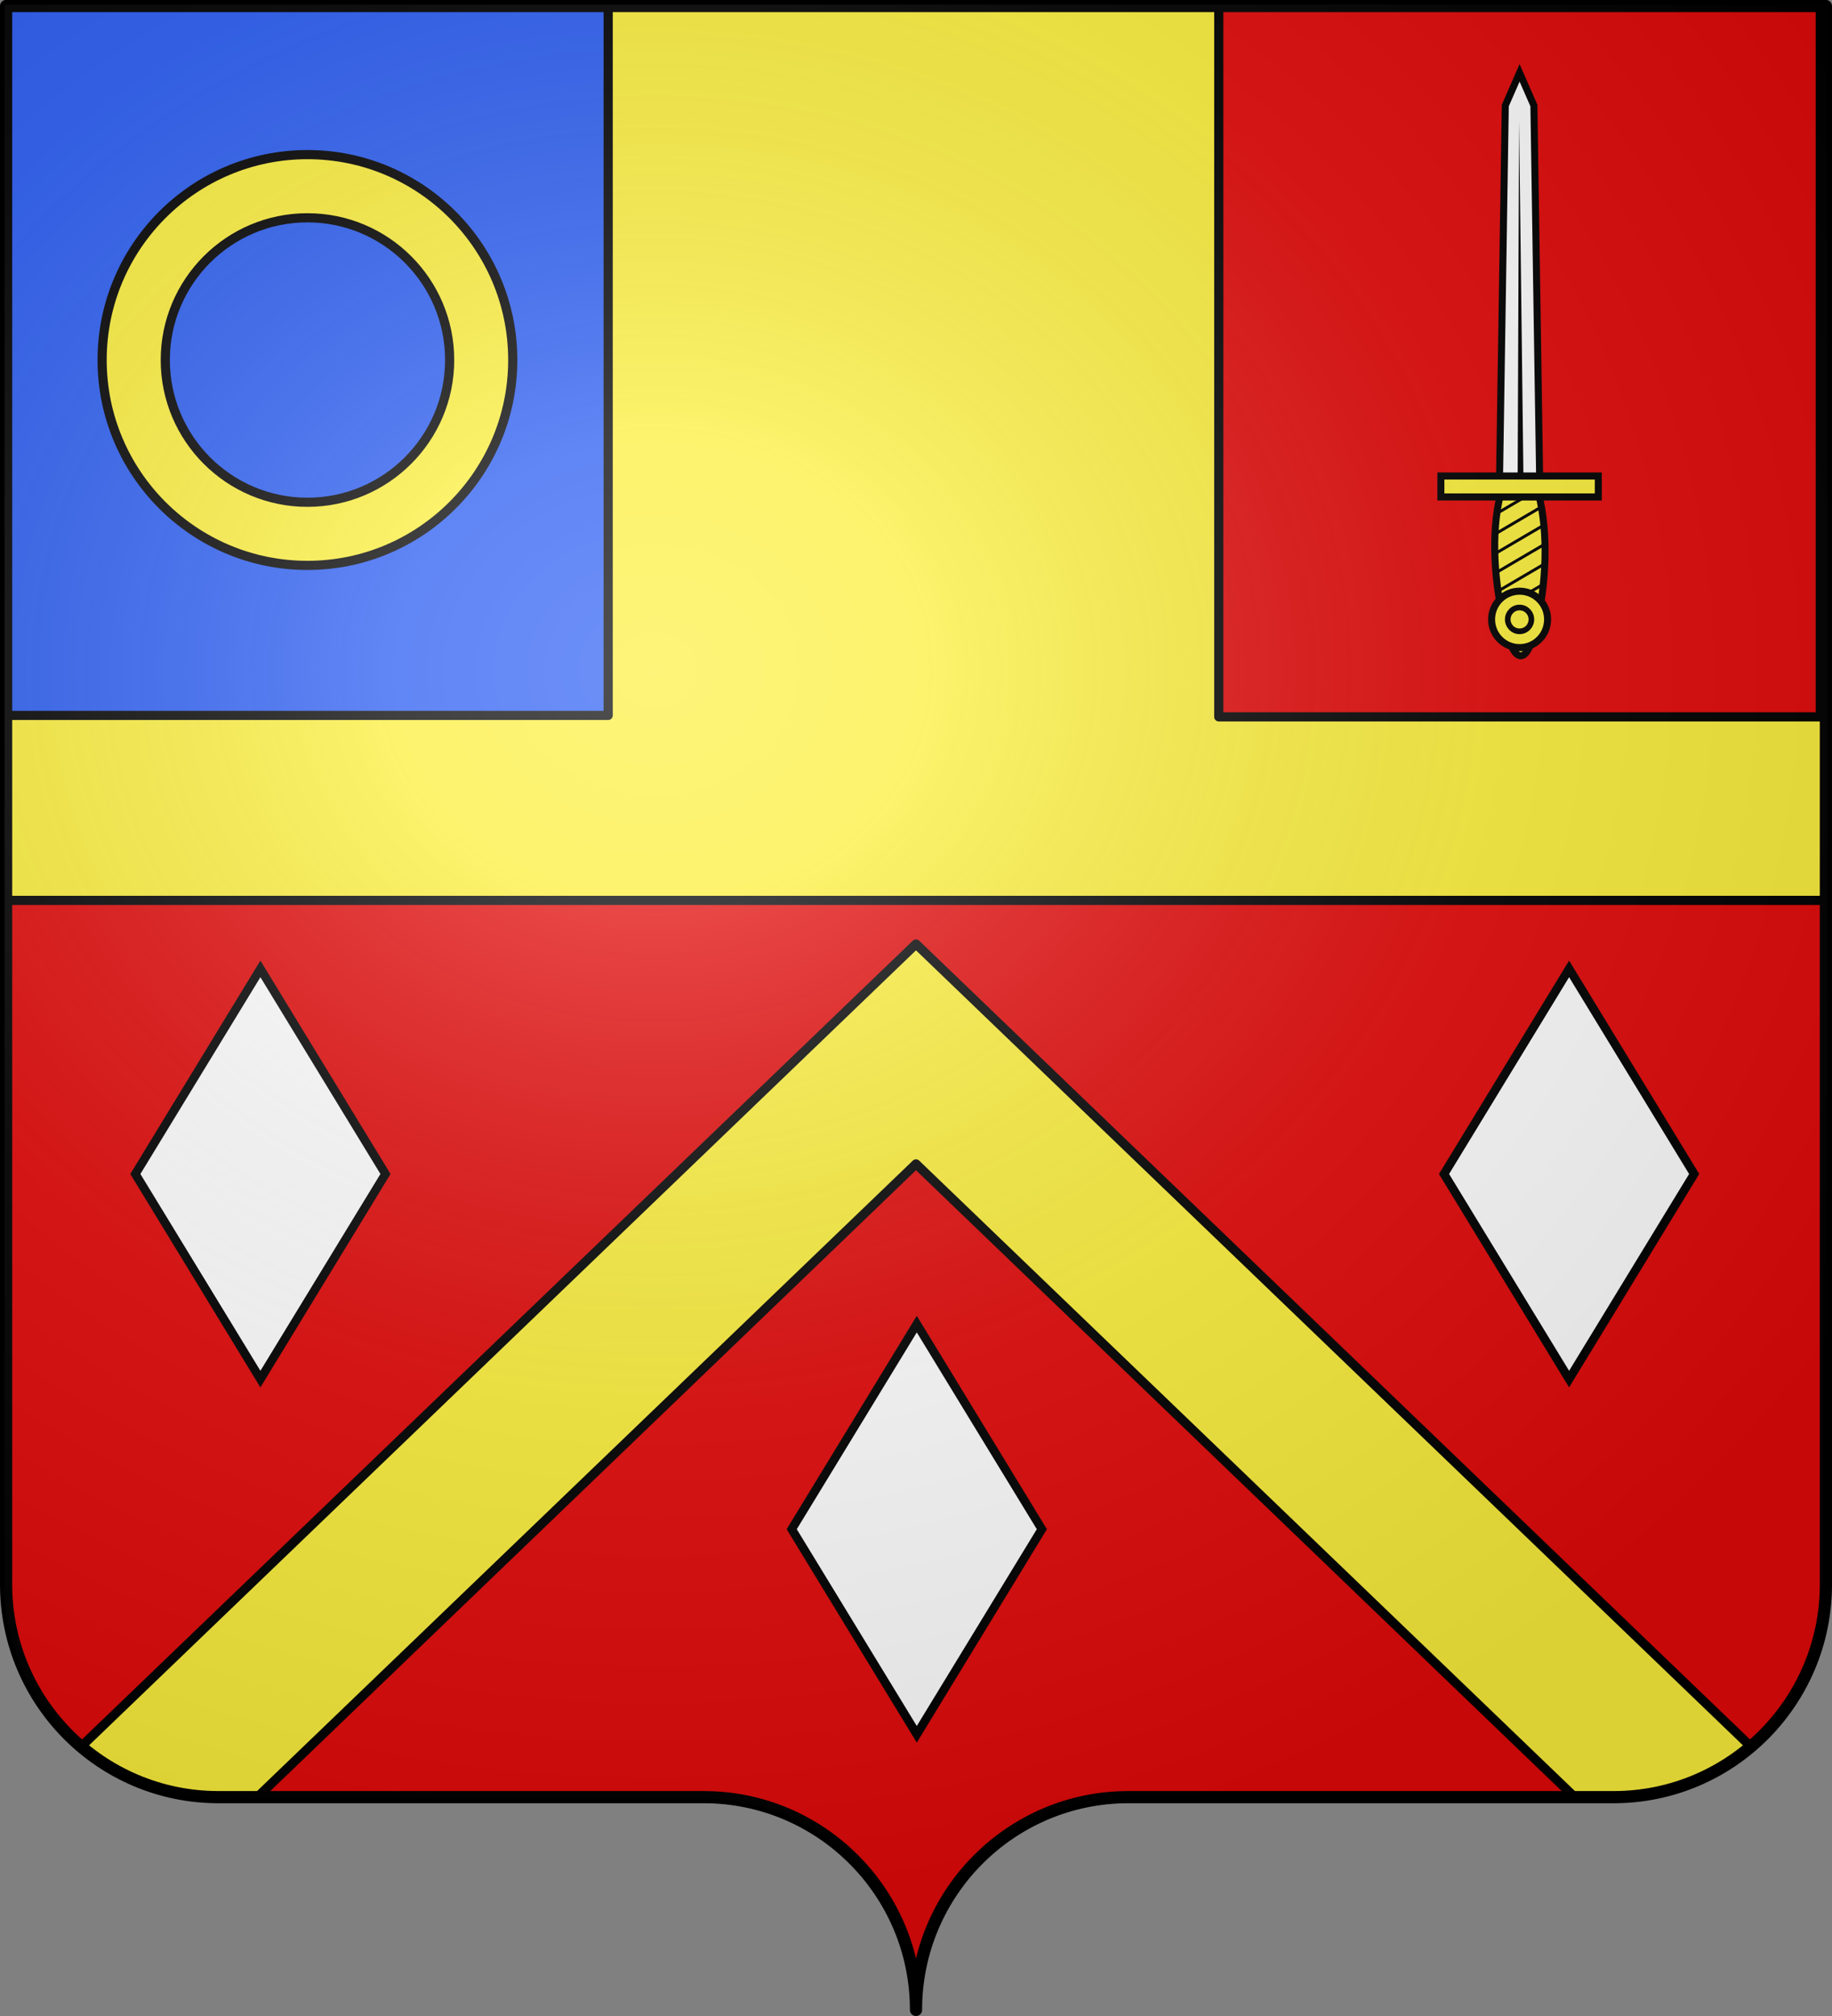 <?xml version="1.0" encoding="UTF-8" standalone="no"?>
<svg
   xmlns:dc="http://purl.org/dc/elements/1.1/"
   xmlns:cc="http://creativecommons.org/ns#"
   xmlns:rdf="http://www.w3.org/1999/02/22-rdf-syntax-ns#"
   xmlns:svg="http://www.w3.org/2000/svg"
   xmlns="http://www.w3.org/2000/svg"
   xmlns:xlink="http://www.w3.org/1999/xlink"
   xmlns:sodipodi="http://sodipodi.sourceforge.net/DTD/sodipodi-0.dtd"
   xmlns:inkscape="http://www.inkscape.org/namespaces/inkscape"
   inkscape:output_extension="org.inkscape.output.svg.inkscape"
   sodipodi:docname="Blason_Francois_Joseph_Fidele_Gressot.svg"
   inkscape:version="0.92.5 (2060ec1f9f, 2020-04-08)"
   sodipodi:version="0.32"
   id="svg2"
   version="1.0"
   width="600"
   height="660">
  <rect width="100%" height="100%" fill="#808080" stroke="none"/>
  <title
     id="title1619">Blason moderne</title>
  <sodipodi:namedview
     inkscape:document-rotation="0"
     inkscape:lockguides="true"
     showborder="true"
     inkscape:showpageshadow="false"
     inkscape:snap-page="true"
     inkscape:snap-object-midpoints="true"
     inkscape:snap-midpoints="true"
     inkscape:pagecheckerboard="true"
     inkscape:guide-bbox="true"
     showguides="true"
     inkscape:window-maximized="1"
     inkscape:current-layer="layer2"
     inkscape:window-y="-9"
     inkscape:window-x="-9"
     inkscape:cy="58.738717"
     inkscape:cx="139.64768"
     inkscape:zoom="0.48007894"
     height="660px"
     showgrid="false"
     id="base"
     pagecolor="#5a5a5a"
     bordercolor="#666666"
     borderopacity="1.0"
     objecttolerance="10.0"
     gridtolerance="10.0"
     guidetolerance="10.0"
     inkscape:pageopacity="0.51764706"
     inkscape:pageshadow="2"
     inkscape:window-width="1920"
     inkscape:window-height="1013">
    <sodipodi:guide
       inkscape:color="rgb(0,0,255)"
       inkscape:label=""
       inkscape:locked="true"
       id="guide1626"
       orientation="0,1"
       position="294.864,365.231" />
    <sodipodi:guide
       inkscape:locked="true"
       id="guide1628"
       orientation="1,0"
       position="300,371.625"
       inkscape:label=""
       inkscape:color="rgb(0,0,255)" />
    <sodipodi:guide
       position="300,658.031"
       orientation="291.763,0"
       id="guide880"
       inkscape:locked="true" />
    <sodipodi:guide
       position="150,366.269"
       orientation="1,0"
       id="guide884"
       inkscape:locked="true"
       inkscape:label=""
       inkscape:color="rgb(0,0,255)" />
    <sodipodi:guide
       position="300,658.031"
       orientation="291.763,0"
       id="guide890"
       inkscape:locked="true" />
    <sodipodi:guide
       position="450,366.269"
       orientation="1,0"
       id="guide894"
       inkscape:locked="true"
       inkscape:label=""
       inkscape:color="rgb(0,0,255)" />
  </sodipodi:namedview>
  <desc
     id="desc4">Flag of Canton of Valais (Wallis)</desc>
  <defs
     id="defs6">
    <linearGradient
       id="linearGradient2893">
      <stop
         id="stop2895"
         offset="0"
         style="stop-color:white;stop-opacity:0.314;" />
      <stop
         style="stop-color:white;stop-opacity:0.251;"
         offset="0.19"
         id="stop2897" />
      <stop
         id="stop2901"
         offset="0.6"
         style="stop-color:#6b6b6b;stop-opacity:0.125;" />
      <stop
         id="stop2899"
         offset="1"
         style="stop-color:black;stop-opacity:0.125;" />
    </linearGradient>
    <radialGradient
       r="300"
       fy="200.448"
       fx="285.186"
       cy="200.448"
       cx="285.186"
       gradientTransform="matrix(1.551,0,0,1.35,-227.894,-51.264)"
       gradientUnits="userSpaceOnUse"
       id="radialGradient11919"
       xlink:href="#linearGradient2893"
       inkscape:collect="always" />
    <g
       id="f">
      <rect
         width="100"
         height="60"
         x="-50"
         y="-30"
         style="fill:#28166f"
         id="rect1964" />
      <g
         transform="translate(0,-20)"
         style="fill:#ffffff"
         id="g1966">
        <path
           d="M -1.212,27.818 C -1.212,22.175 -2.091,20.471 -4.542,13.98 C -5.709,10.888 -5.024,7.103 -2.858,3.601 C -2.082,2.346 -1.114,1.214 0,0 C 1.114,1.214 2.082,2.346 2.858,3.601 C 5.024,7.103 5.709,10.888 4.542,13.98 C 2.091,20.471 1.212,22.175 1.212,27.818 L -1.212,27.818 z"
           id="path1968" />
        <path
           d="M 2.922,27.672 C 2.922,21.721 5.239,17.829 8.501,16.66 C 9.949,16.141 11.808,16.387 13.519,18.107 C 15.638,20.236 16.255,26.1 10.036,27.228 C 10.694,26.272 10.655,24.147 9.322,23.441 C 8.331,22.916 7.209,23.188 6.646,23.564 C 5.822,24.116 4.917,25.67 4.967,27.672 L 2.922,27.672 z"
           id="rwi" />
        <path
           d="M 1.777,30.183 C 1.79,32.191 2.795,33.518 4.516,34.257 C 4.295,34.955 3.257,36.378 1.831,36.281 C 1.55,37.787 1.282,38.632 0,40 C -1.282,38.632 -1.55,37.787 -1.831,36.281 C -3.257,36.378 -4.295,34.955 -4.516,34.257 C -2.795,33.518 -1.79,32.191 -1.777,30.183 L 1.777,30.183 z"
           id="path1971" />
        <use
           transform="scale(-1,1)"
           id="use1973"
           x="0"
           y="0"
           width="800"
           height="400"
           xlink:href="#rwi" />
        <rect
           width="15.846"
           height="3.218"
           x="-7.923"
           y="27.331"
           id="rect1975" />
      </g>
    </g>
    <clipPath
       clipPathUnits="userSpaceOnUse"
       id="clipPath874">
      <path
         sodipodi:nodetypes="cssccccssc"
         d="m 300,658.003 c 0,-38.447 31.151,-69.651 69.534,-69.651 38.383,0 120.552,0 158.935,0 38.383,0 69.534,-31.204 69.534,-69.651 V 1.969 l -596.006,2e-5 -1e-5,516.732 c 0,38.447 31.151,69.651 69.534,69.651 38.383,0 120.552,0 158.935,0 38.383,0 69.534,31.204 69.534,69.651 z"
         style="fill:none;fill-opacity:1;stroke:#000000;stroke-width:3.994;stroke-linecap:round;stroke-linejoin:round;stroke-miterlimit:4;stroke-dasharray:none;stroke-dashoffset:0;stroke-opacity:1"
         id="path876"
         inkscape:connector-curvature="0" />
    </clipPath>
  </defs>
  <g
     inkscape:label="Couleurs"
     id="layer5"
     inkscape:groupmode="layer">
    <rect
       y="168.077"
       x="-102.848"
       height="47"
       width="97"
       id="rect10986"
       style="display:inline;opacity:1;fill:#e20909;fill-opacity:1;fill-rule:nonzero;stroke:#000000;stroke-width:3;stroke-linecap:round;stroke-linejoin:round;stroke-miterlimit:4;stroke-dasharray:none;stroke-dashoffset:0;stroke-opacity:1" />
    <rect
       y="57.478"
       x="-102.822"
       height="46.948"
       width="96.948"
       id="rect10988"
       style="display:inline;opacity:1;fill:#fcef3c;fill-opacity:1;fill-rule:nonzero;stroke:#000000;stroke-width:3.052;stroke-linecap:round;stroke-linejoin:round;stroke-miterlimit:4;stroke-dasharray:none;stroke-dashoffset:0;stroke-opacity:1" />
    <rect
       y="223.39"
       x="-102.848"
       height="47"
       width="97"
       id="rect10990"
       style="display:inline;opacity:1;fill:#2b5df2;fill-opacity:1;fill-rule:nonzero;stroke:#000000;stroke-width:3;stroke-linecap:round;stroke-linejoin:round;stroke-miterlimit:4;stroke-dasharray:none;stroke-dashoffset:0;stroke-opacity:1" />
    <rect
       y="278.702"
       x="-102.848"
       height="47"
       width="97"
       id="rect11208"
       style="display:inline;opacity:1;fill:#5ab532;fill-opacity:1;fill-rule:nonzero;stroke:#000000;stroke-width:3;stroke-linecap:round;stroke-linejoin:round;stroke-miterlimit:4;stroke-dasharray:none;stroke-dashoffset:0;stroke-opacity:1" />
    <rect
       y="334.015"
       x="-102.848"
       height="47"
       width="97"
       id="rect11210"
       style="display:inline;opacity:1;fill:#fec3ac;fill-opacity:1;fill-rule:nonzero;stroke:#000000;stroke-width:3;stroke-linecap:round;stroke-linejoin:round;stroke-miterlimit:4;stroke-dasharray:none;stroke-dashoffset:0;stroke-opacity:1" />
    <rect
       y="389.181"
       x="-102.994"
       height="47.292"
       width="97.292"
       id="rect11212"
       style="display:inline;opacity:1;fill:#d576ad;fill-opacity:1;fill-rule:nonzero;stroke:#000000;stroke-width:2.708;stroke-linecap:round;stroke-linejoin:round;stroke-miterlimit:4;stroke-dasharray:none;stroke-dashoffset:0;stroke-opacity:1" />
    <rect
       y="112.765"
       x="-102.848"
       height="47"
       width="97"
       id="rect10986-0"
       style="display:inline;opacity:1;fill:#000000;fill-opacity:1;fill-rule:nonzero;stroke:#000000;stroke-width:3;stroke-linecap:round;stroke-linejoin:round;stroke-miterlimit:4;stroke-dasharray:none;stroke-dashoffset:0;stroke-opacity:1" />
    <rect
       y="2.166"
       x="-102.822"
       height="46.948"
       width="96.948"
       id="rect10988-2"
       style="display:inline;opacity:1;fill:#ffffff;fill-opacity:1;fill-rule:nonzero;stroke:#000000;stroke-width:3.052;stroke-linecap:round;stroke-linejoin:round;stroke-miterlimit:4;stroke-dasharray:none;stroke-dashoffset:0;stroke-opacity:1" />
    <rect
       y="444.473"
       x="-102.994"
       height="47.292"
       width="97.292"
       id="rect11212-4"
       style="display:inline;opacity:1;fill:#313131;fill-opacity:1;fill-rule:nonzero;stroke:none;stroke-width:2.708;stroke-linecap:round;stroke-linejoin:round;stroke-miterlimit:4;stroke-dasharray:none;stroke-dashoffset:0;stroke-opacity:1" />
  </g>
  <g
     style="display:inline"
     inkscape:label="Fond écu"
     id="layer1"
     inkscape:groupmode="layer"
     sodipodi:insensitive="true">
    <path
       sodipodi:nodetypes="cssccccssc"
       d="m 300.497,657.897 c 0,-38.446 31.151,-69.648 69.534,-69.648 38.383,0 120.552,0 158.935,0 38.383,0 69.534,-31.202 69.534,-69.648 V 1.89 l -596.006,2e-5 -10e-6,516.71 c 0,38.446 31.151,69.648 69.534,69.648 38.383,0 120.552,0 158.935,0 38.383,0 69.534,31.202 69.534,69.648 z"
       style="display:inline;fill:#e20909;fill-opacity:1;stroke:none;stroke-width:3.994;stroke-linecap:round;stroke-linejoin:round;stroke-miterlimit:4;stroke-dasharray:none;stroke-dashoffset:0;stroke-opacity:1"
       id="path4445"
       inkscape:connector-curvature="0" />
  </g>
  <g
     style="display:inline"
     inkscape:label="Pièces"
     id="layer6"
     inkscape:groupmode="layer"
     sodipodi:insensitive="true">
    <rect
       y="1.969"
       x="3.838"
       height="291.763"
       width="592.323"
       id="rect4482-9"
       style="display:inline;fill:#fcef3c;fill-opacity:1;fill-rule:nonzero;stroke:none;stroke-width:1" />
    <path
       sodipodi:nodetypes="cc"
       inkscape:connector-curvature="0"
       id="path4492-8"
       d="M -0.031,294.769 H 599.969"
       style="display:inline;fill:none;stroke:#000000;stroke-width:3;stroke-linecap:butt;stroke-linejoin:miter;stroke-miterlimit:4;stroke-dasharray:none;stroke-opacity:1" />
    <path
       style="fill:#fcef3c;fill-opacity:1;stroke:#000000;stroke-width:3;stroke-linecap:round;stroke-linejoin:round;stroke-miterlimit:4;stroke-dasharray:none;stroke-opacity:1"
       d="M -192.701,782.53 300,309.041 792.701,782.53 v 72 L 300,381.041 -192.701,854.53 Z"
       id="rect869"
       inkscape:connector-curvature="0"
       sodipodi:nodetypes="ccccccc"
       clip-path="url(#clipPath874)" />
  </g>
  <g
     style="display:inline"
     inkscape:label="Meubles"
     id="layer2"
     inkscape:groupmode="layer">
    <g
       transform="matrix(0.349,0,0,0.349,-233.324,28.971)"
       id="layer2-0"
       style="stroke-width:2.868" />
    <rect
       style="display:inline;opacity:1;fill:#ffffff;fill-opacity:1;stroke:#000000;stroke-width:3.182;stroke-miterlimit:4;stroke-dasharray:none;stroke-opacity:1"
       id="rect912-8-2"
       width="78.624"
       height="78.624"
       x="-44.268"
       y="541.952"
       transform="matrix(0.521,-0.854,0.521,0.854,0,0)" />
    <rect
       style="display:inline;opacity:1;fill:#ffffff;fill-opacity:1;stroke:#000000;stroke-width:3.182;stroke-miterlimit:4;stroke-dasharray:none;stroke-opacity:1"
       id="rect912-8-2-4"
       width="78.624"
       height="78.624"
       x="228.846"
       y="678.894"
       transform="matrix(0.521,-0.854,0.521,0.854,0,0)" />
    <rect
       style="display:inline;opacity:1;fill:#ffffff;fill-opacity:1;stroke:#000000;stroke-width:3.182;stroke-miterlimit:4;stroke-dasharray:none;stroke-opacity:1"
       id="rect912-8-2-4-8"
       width="78.624"
       height="78.624"
       x="-182.487"
       y="267.562"
       transform="matrix(0.521,-0.854,0.521,0.854,0,0)" />
    <rect
       style="display:inline;fill:#2b5df2;fill-opacity:1;stroke:#000000;stroke-width:3;stroke-linecap:round;stroke-linejoin:round;stroke-miterlimit:4;stroke-dasharray:none;stroke-opacity:1"
       id="rect954-5"
       width="197"
       height="232.718"
       x="2.189"
       y="1.5" />
    <rect
       style="display:inline;fill:#e20909;fill-opacity:1;stroke:#000000;stroke-width:3;stroke-linecap:round;stroke-linejoin:round;stroke-miterlimit:4;stroke-dasharray:none;stroke-opacity:1"
       id="rect954-5-5"
       width="197"
       height="232.718"
       x="399.162"
       y="1.969" />
    <g
       transform="matrix(0.691,0,0,0.696,396.146,17.354)"
       style="display:inline;stroke-width:1.443"
       id="layer2-9">
      <g
         style="display:inline;stroke-width:1.443"
         id="g109519"
         transform="matrix(0.461,0,0,-0.461,22.361,373.892)">
        <g
           id="g13414"
           style="stroke-width:1.443">
          <path
             inkscape:connector-curvature="0"
             style="fill:#fcef3c;fill-opacity:1;fill-rule:nonzero;stroke:#000000;stroke-width:7.213;stroke-miterlimit:4;stroke-dasharray:none;stroke-opacity:1"
             id="rect4549"
             d="m 254.813,227.219 c 10.214,-41.607 23.143,-41.607 32.857,0 9.714,41.607 12.714,92.821 2,134.429 -10.714,41.607 -28.143,41.607 -38.857,0 -10.714,-41.607 -6.214,-92.821 4,-134.429 z" />
          <g
             id="g4551"
             transform="translate(5.076)"
             style="stroke-width:1.443">
            <path
               inkscape:connector-curvature="0"
               style="fill:#ffffff;fill-opacity:1;fill-rule:nonzero;stroke:#000000;stroke-width:7.213;stroke-miterlimit:4;stroke-opacity:1"
               id="rect2770"
               d="m 244.457,371.58 h 41.416 l -6,385.858 -14.708,33.355 -14.708,-33.355 z" />
            <path
               inkscape:connector-curvature="0"
               style="fill:#000000;fill-opacity:1;fill-rule:evenodd;stroke:none;stroke-width:1.443"
               id="path2773"
               d="m 263.156,375.062 1.496,367.031 4.504,-367.031 z" />
          </g>
          <path
             inkscape:connector-curvature="0"
             style="fill:#000000;fill-opacity:1;fill-rule:nonzero;stroke:none;stroke-width:1.443"
             id="path16111"
             d="m 259.285,206.733 c -0.389,0.944 -0.77,1.874 -1.125,2.812 l 31.344,18.25 c -0.313,-1.338 -0.641,-2.667 -0.969,-4 z m -5.5,16.812 c -0.264,0.998 -0.526,2 -0.781,3 l 41,23.906 c -0.213,-1.295 -0.429,-2.583 -0.656,-3.875 z m -4.156,17.562 c -0.217,1.031 -0.449,2.061 -0.656,3.094 l 47.875,27.875 c -0.12,-1.232 -0.241,-2.457 -0.375,-3.688 z m -3.312,18.094 c -0.162,1.051 -0.316,2.103 -0.469,3.156 l 52.344,30.5 c -0.036,-1.176 -0.076,-2.356 -0.125,-3.531 z m -2.312,18.656 c -0.104,1.085 -0.22,2.164 -0.312,3.25 l 54.438,31.719 c 0.042,-1.138 0.065,-2.268 0.094,-3.406 l -54.219,-31.562 z m -1.281,19.25 c -0.038,1.132 -0.068,2.274 -0.094,3.406 l 54.125,31.531 c 0.116,-1.09 0.21,-2.19 0.312,-3.281 L 242.722,297.108 Z m 0,20 c 0.04,1.178 0.07,2.354 0.125,3.531 l 51.25,29.844 c 0.08,-0.362 0.169,-0.734 0.25,-1.094 0.118,-0.68 0.231,-1.351 0.344,-2.031 z m 1.469,20.844 c 0.188,1.253 0.37,2.518 0.562,3.781 l 45.188,26.344 c 0.284,-0.998 0.553,-1.994 0.812,-3 z" />
          <rect
             style="fill:#fcef3c;fill-opacity:1;fill-rule:nonzero;stroke:#000000;stroke-width:7.212;stroke-miterlimit:4;stroke-dasharray:none;stroke-opacity:1"
             id="rect1882"
             y="358.073"
             x="189.307"
             height="21.378"
             width="161.869" />
          <g
             id="g5445"
             transform="translate(0,4)"
             style="stroke-width:1.443">
            <path
               inkscape:connector-curvature="0"
               style="fill:#fcef3c;fill-opacity:1;fill-rule:nonzero;stroke:#000000;stroke-width:7.213;stroke-miterlimit:4;stroke-dasharray:none;stroke-opacity:1"
               id="path5443"
               transform="translate(-18.662,191.199)"
               d="m 317.693,37.924 c 0.006,15.904 -12.885,28.8 -28.789,28.8 -15.904,0 -28.795,-12.896 -28.789,-28.8 -0.006,-15.904 12.885,-28.8 28.789,-28.8 15.904,0 28.795,12.896 28.789,28.8 z" />
            <path
               inkscape:connector-curvature="0"
               style="fill:#fcef3c;fill-opacity:1;fill-rule:nonzero;stroke:#000000;stroke-width:6.716;stroke-miterlimit:4;stroke-dasharray:none;stroke-opacity:1"
               id="path5441"
               transform="matrix(0.859,0,0,0.859,143.525,198.275)"
               d="m 161.624,35.904 c 0.003,7.813 -6.33,14.147 -14.142,14.147 -7.813,0 -14.145,-6.335 -14.142,-14.147 -0.003,-7.813 6.33,-14.147 14.142,-14.147 7.813,0 14.145,6.335 14.142,14.147 z" />
          </g>
        </g>
      </g>
    </g>
    <path
       inkscape:connector-curvature="0"
       id="use4346-2"
       d="m 100.689,50.618 c -37.117,0 -67.241,30.124 -67.241,67.241 0,37.117 30.124,67.24 67.241,67.24 37.117,0 67.241,-30.124 67.241,-67.24 0,-37.117 -30.124,-67.241 -67.241,-67.241 z m 0,20.686 c 25.705,0 46.578,20.849 46.578,46.555 0,25.705 -20.873,46.578 -46.578,46.578 -25.705,0 -46.555,-20.873 -46.555,-46.578 0,-25.705 20.85,-46.555 46.555,-46.555 z"
       style="display:inline;opacity:1;fill:#fcef3c;fill-opacity:1;fill-rule:nonzero;stroke:#000000;stroke-width:3;stroke-linecap:butt;stroke-linejoin:round;stroke-miterlimit:4;stroke-dasharray:none;stroke-opacity:1" />
  </g>
  <g
     style="display:inline"
     inkscape:label="Contour final"
     id="layer4"
     inkscape:groupmode="layer"
     sodipodi:insensitive="true">
    <g
       transform="translate(-2036.225,67.687)"
       inkscape:label="Meubles"
       id="layer3-5" />
    <g
       id="g8500"
       transform="translate(657.676,-490.864)">
      <g
         style="display:inline"
         inkscape:label="Fond écu"
         id="g8502">
        <rect
           id="rect8504"
           style="fill:none;stroke:none"
           y="3.375078e-14"
           x="0"
           height="660"
           width="600" />
      </g>
      <g
         style="display:inline"
         inkscape:label="Meubles"
         id="g8506" />
    </g>
    <g
       id="g8580"
       style="display:inline"
       transform="translate(657.676,-490.864)">
      <g
         id="g8582">
        <rect
           id="rect8586"
           style="fill:none;stroke:none"
           y="3.375078e-14"
           x="0"
           height="660"
           width="600" />
      </g>
    </g>
    <g
       id="g9694"
       style="display:inline"
       transform="translate(657.676,-490.864)">
      <g
         id="g9696">
        <rect
           id="rect9700"
           style="fill:none;stroke:none"
           y="3.375078e-14"
           x="0"
           height="660"
           width="600" />
      </g>
    </g>
    <path
       inkscape:connector-curvature="0"
       id="path3789"
       style="fill:none;fill-opacity:1;stroke:#000000;stroke-width:3.994;stroke-linecap:round;stroke-linejoin:round;stroke-miterlimit:4;stroke-dasharray:none;stroke-dashoffset:0;stroke-opacity:1"
       d="m 300,658.003 c 0,-38.447 31.151,-69.651 69.534,-69.651 38.383,0 120.552,0 158.935,0 38.383,0 69.534,-31.204 69.534,-69.651 V 1.969 l -596.006,2e-5 -1e-5,516.732 c 0,38.447 31.151,69.651 69.534,69.651 38.383,0 120.552,0 158.935,0 38.383,0 69.534,31.204 69.534,69.651 z"
       sodipodi:nodetypes="cssccccssc" />
  </g>
  <g
     sodipodi:insensitive="true"
     style="display:inline"
     inkscape:label="Reflet final"
     id="layer3"
     inkscape:groupmode="layer">
    <path
       inkscape:connector-curvature="0"
       d="m 1.5,1.5 v 517.491 c 0,38.504 31.203,69.755 69.65,69.755 38.447,0 120.753,0 159.2,0 38.447,-10e-5 69.65,31.25 69.65,69.754 0,-38.504 31.203,-69.754 69.65,-69.754 38.447,-10e-5 120.753,0 159.2,0 38.447,0 69.65,-31.25 69.65,-69.755 V 1.5 Z"
       style="fill:url(#radialGradient11919);fill-opacity:1;fill-rule:evenodd;stroke:none"
       id="path2875" />
  </g>
</svg>
